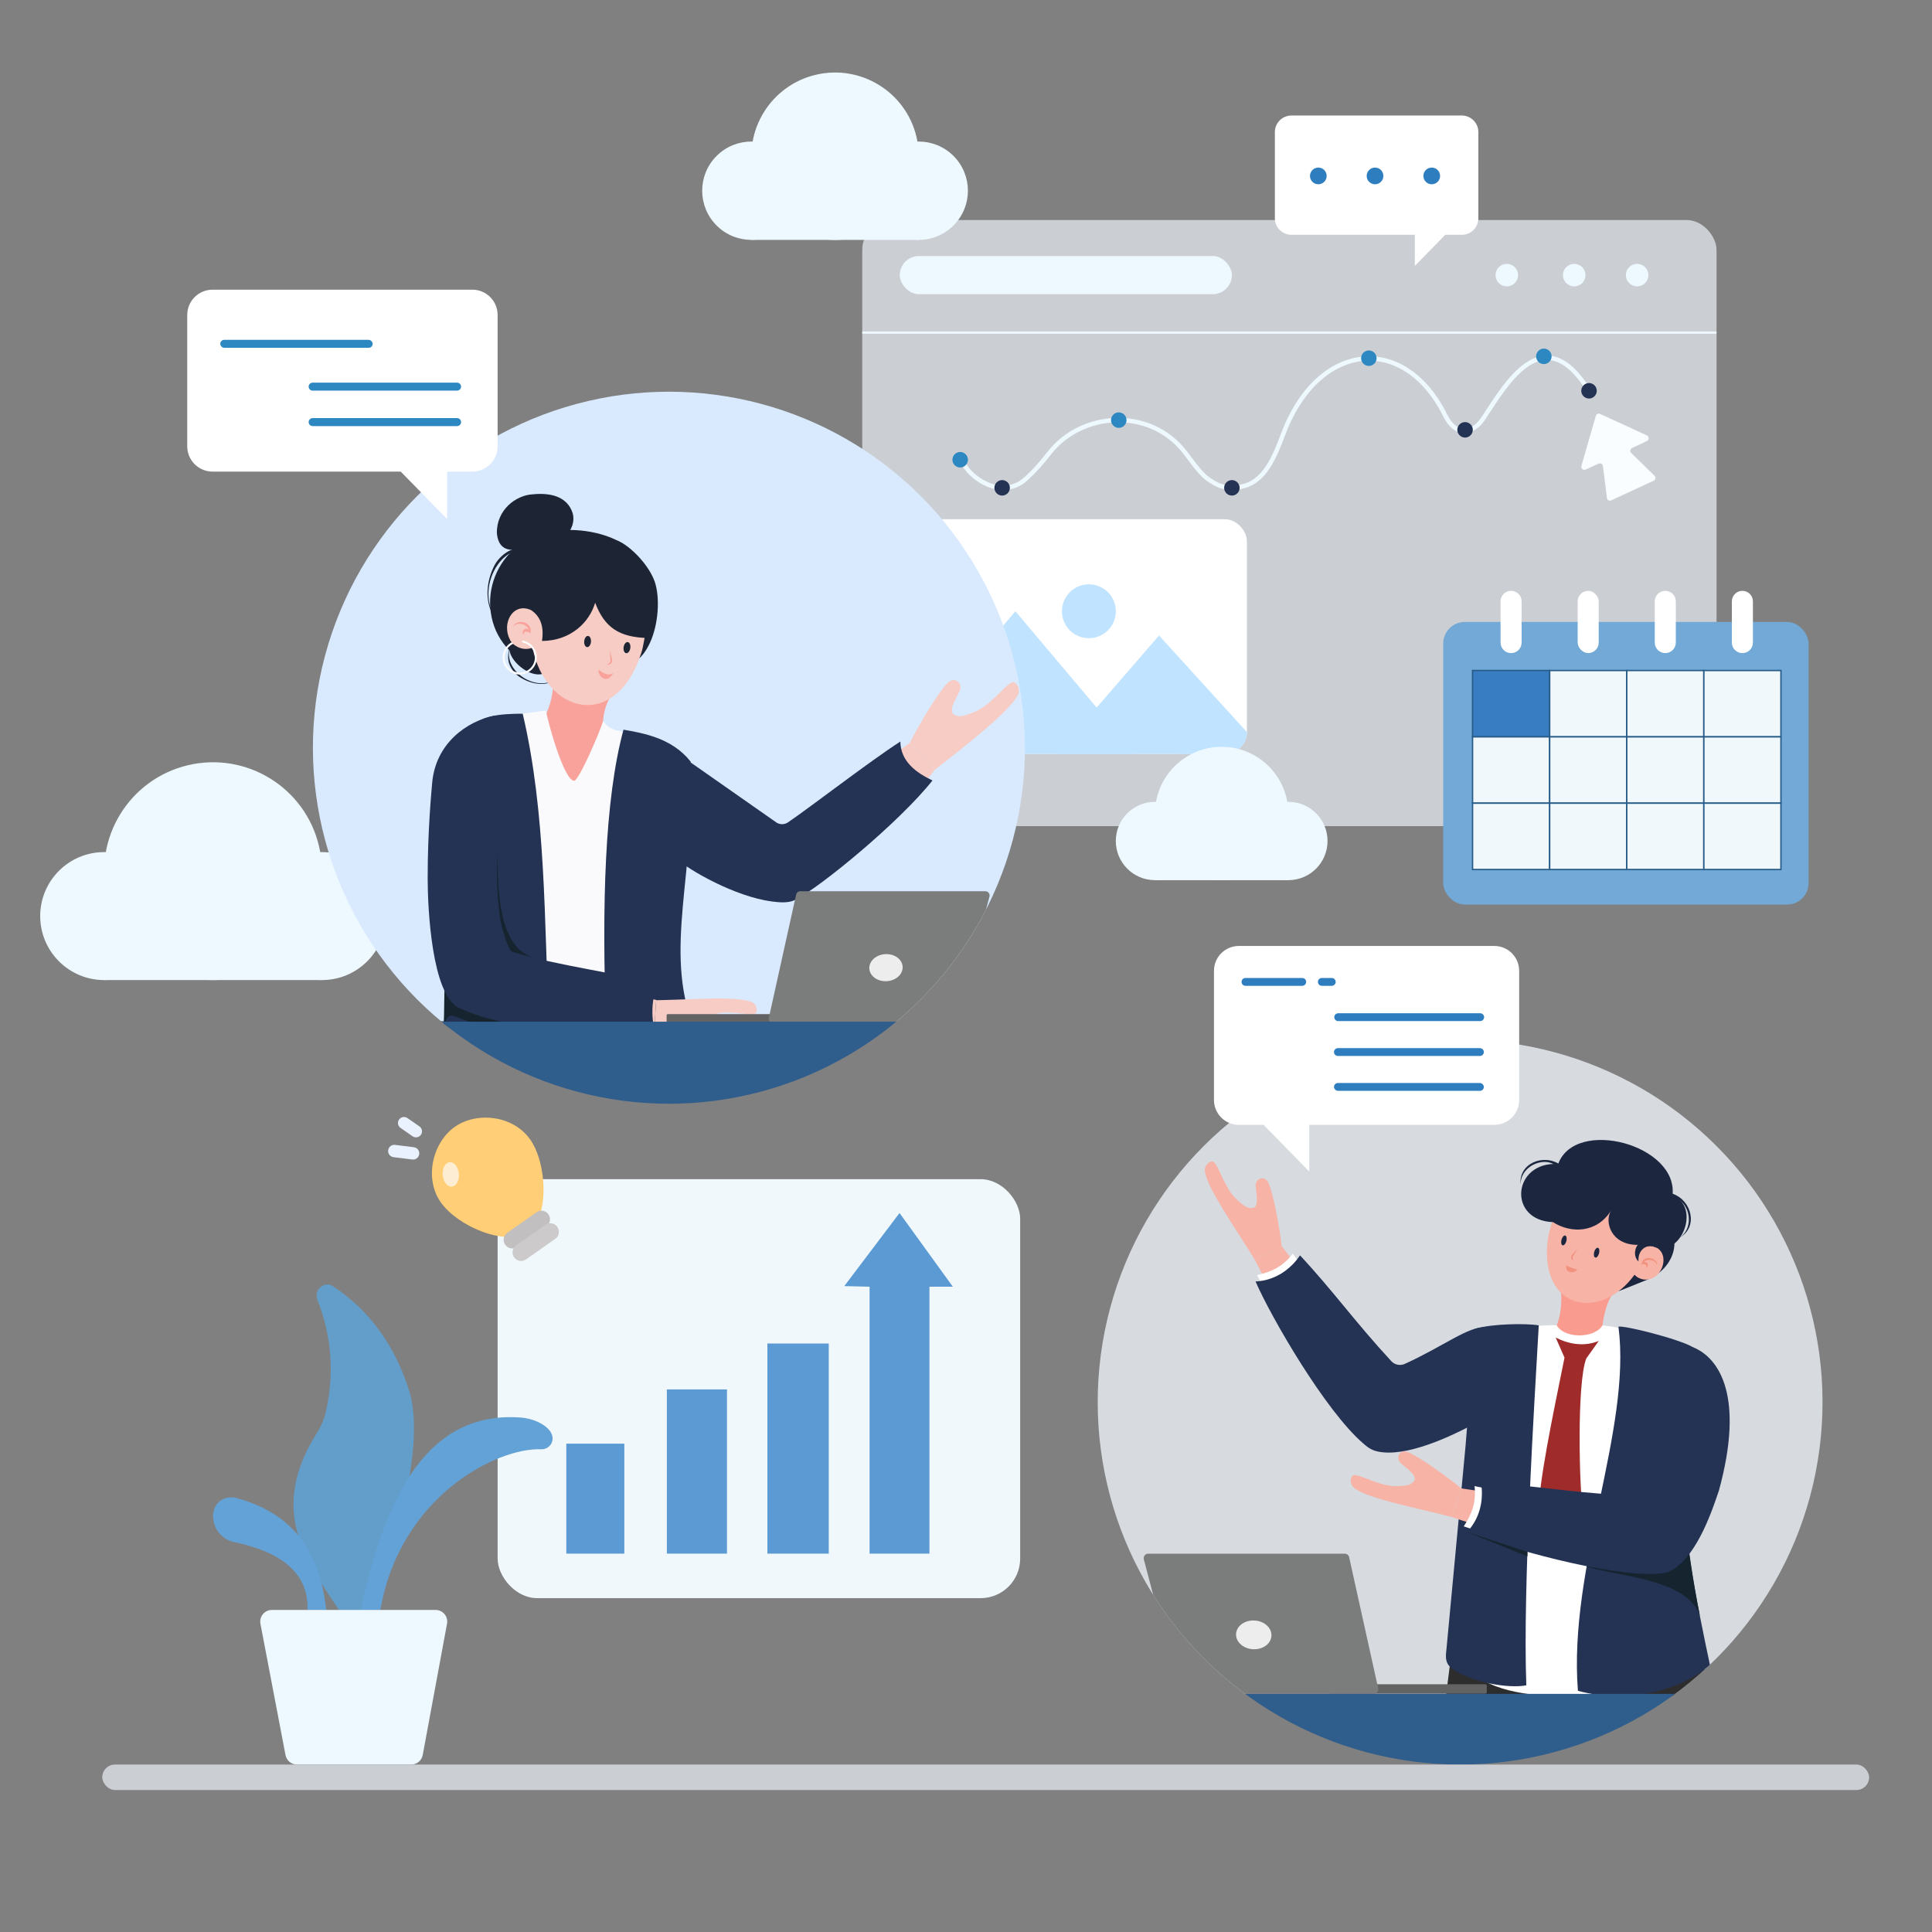 <svg xmlns="http://www.w3.org/2000/svg" viewBox="0 0 1000 1000"><rect x="0" y="0" width="1000" height="1000" fill="#808080" stroke="none"/><defs><clipPath id="a"><circle cx="346.23" cy="387.02" r="184.27" fill="none" transform="rotate(-45 346.237 387.014)"/></clipPath><clipPath id="b"><circle cx="755.76" cy="725.75" r="187.58" fill="none" transform="rotate(-45 755.758 725.755)"/></clipPath></defs><circle cx="53.93" cy="474.16" r="33.12" fill="#eef9ff"/><circle cx="166.65" cy="474.16" r="33.12" fill="#eef9ff"/><circle cx="110.29" cy="450.91" r="56.36" fill="#eef9ff" transform="rotate(-13.28 110.312 451.003)"/><rect width="112.72" height="35.79" x="53.93" y="471.48" fill="#eef9ff"/><rect width="442.17" height="313.71" x="446.3" y="113.89" fill="#cbced3" rx="15.48" ry="15.48"/><rect width="172.97" height="121.44" x="472.42" y="268.76" fill="#fff" rx="11.29" ry="11.29"/><path fill="#c0e3ff" d="m472.42,378.91l53.15-62.52,62.27,73.81c-30.88.07-99.56.09-103.39.17-6.69.14-12.32-5.38-12.03-11.46Z"/><path fill="#c0e3ff" d="m645.38,378.91l-45.47-49.97-53.02,61.26c30.88.07,82.64.09,86.47.17,6.69.14,12.32-5.38,12.03-11.46Z"/><circle cx="563.6" cy="316.39" r="13.95" fill="#c0e3ff"/><rect width="270.46" height="216.86" x="257.58" y="610.34" fill="#f0f8fc" rx="20.48" ry="20.48"/><rect width="30.03" height="56.92" x="293.12" y="747.24" fill="#5b9ad3"/><rect width="31.12" height="85" x="345.16" y="719.16" fill="#5b9ad3"/><rect width="31.76" height="108.76" x="397.2" y="695.4" fill="#5b9ad3"/><polygon fill="#5b9ad3" points="481.08 804.16 450.09 804.16 450.09 666 437 665.68 465.59 627.86 493.19 666 481.08 666 481.08 804.16"/><g fill="none" clip-path="url(#a)"><rect width="404.96" height="330.24" x="142.46" y="198.21" fill="#d9eaff"/><path fill="#1d2535" d="m263.08,325.41c-20.86-11.93-6.42-45.85,11.94-40.43-2.98-1.5-7.94-1.38-10.67-.23-3.31,1.4-6.69,4.53-8.44,7.92-4.35,8.45-4.64,17.96-1.36,24.38.05.11.62,1.31.67,1.42,1.81,3.26,4.51,5.15,7.85,6.95Z"/><path fill="#1d2535" d="m291.7,346.89c-8.56,15.08-31.84,2.15-27.83-11.42-1.08,2.17-1.07,5.93-.31,8.06.92,2.59,3.04,5.33,5.36,6.85,5.79,3.79,12.37,4.57,16.86,2.47.07-.03.92-.39.99-.43,2.28-1.18,3.63-3.11,4.92-5.53Z"/><path fill="#1d2535" d="m267.17,284.47c-5.98.75-9.41-1.97-9.99-8.57-.18-12.05,9.87-19.53,18.4-20.03,11.51-1.18,18.34,2.46,20.7,9.37,1.57,4.61-.73,9.87-3.4,11.64l-25.71,7.6Z"/><path fill="#1d2535" d="m282.19,348.23c-6.29,3.58-17.4-4.74-18.47-11.5-4.77-4.9-7.85-10.64-9.25-17.2-2.73-12.8,1.59-26.11,11.21-34.98,4.07-3.75,8.92-6.73,14.17-7.93,8.85-3.51,26.23-3.43,39.28,2.96,7.37,2.85,18,14.08,20.27,23.2,2.35,9.21.91,22.59-3.68,31.35-2.54,4.89-5.67,8.29-9.69,9.41l-43.86,4.67"/><path fill="#f9a29b" d="m317.68,358.09l-31.68-8.08c1.21,8.05-1.79,18.47-6.37,25,4.38,5.69,9.4,33.41,15.19,34.63,6.17,1.29,13.15-24.2,19-27.33-2.99-6.75-1.96-16.57,3.86-24.23Z"/><path fill="#f7ccc4" d="m331.84,338.24c-13.11,40.45-49.56,31.24-56.19-3.02-5.56,2.3-13.44-1.31-13.2-10.8.48-7.64,6.94-12.65,14.51-7.44l1.25-14.23,58.12,4.16-1.26,13.66c-1.02,7.32-2.05,14.26-3.22,17.67Z"/><path fill="#f9a29b" d="m265.59,324.38c1.11-3.47,7.97-3.41,9.11,1.21l-.26,3.26c.1-5.82-6.45-7.62-8.85-4.47Z"/><path fill="#f9a29b" d="m274.57,327.02c-.11-.34-.16-.7-.37-.87-2.62-2.12-4.6.82-3.18,2.52.03-.91-.02-2.71,3.52-1.13l.02-.52Z"/><path fill="#1d2535" d="m305.88,332.2c.13-1.6-.54-2.96-1.51-3.04-.97-.08-1.86,1.15-1.99,2.75-.13,1.6.54,2.96,1.51,3.04.97.08,1.86-1.15,1.99-2.75Z"/><path fill="#1d2535" d="m326.25,335.47c.23-1.59-.35-2.99-1.31-3.13-.96-.14-1.93,1.03-2.16,2.62s.35,2.99,1.31,3.13,1.93-1.03,2.16-2.62Z"/><path fill="#f9a29b" d="m315.55,336.59c.59,1.79,1.33,4.64,1.3,5.22,0,1.01-.76,2.38-2.59,2.21,1.11-.68,1.76-1.41,1.7-2.23.04-.74-.23-3.23-.42-5.2Z"/><path fill="#f9a29b" d="m317.61,348.26c-2.99,2.07-6.28-.32-7.67-1.66-.14.44-.14,1.55.25,2.4.8,1.72,2.9,3.11,4.83,2.11,1-.51,1.98-2.05,2.58-2.85Z"/><path fill="#1d2535" d="m275.17,315.92c3.88,2.86,6.66,7.39,5.36,15.84,15.03-.1,24.61-9.78,27.52-19.8,4.81,12.74,12.38,17.97,27.36,18.26l3.38-24.3-62.85-7.37-.76,17.38Z"/><path fill="#fafafc" d="m252.35,374.24c4.48-3.89,19.76-4.82,30.17-6.48,1.3,6.62,9.18,35.67,14.58,36.4,2.32.31,12.99-24.31,15.11-31.02,2.05,3.06,4.77,4.63,7.99,5.08,17.59,3.94,29.63,20.21,28.21,38.17-1.68,21.2.91,78.13,5.49,113.25l-113.59-1.46,2.02-81.21,10.02-72.72"/><path fill="#243354" d="m270.55,369.41c12.1,51.4,11.07,106.45,13.67,162.78h-54.51c3.66-64.21-10.77-139.01,13.86-154.52,3.63-7.28,15.49-8.26,26.98-8.26Z"/><path fill="#fcfcfc" d="m270.05,331.49c-4.86-.57-9.26,2.91-9.83,7.76-.57,4.86,2.91,9.26,7.76,9.83s9.26-2.91,9.83-7.76c.57-4.86-2.91-9.26-7.76-9.83Zm-1.94,16.58c-4.3-.5-7.38-4.4-6.88-8.7.5-4.3,4.4-7.38,8.7-6.88,4.3.5,7.38,4.4,6.88,8.7-.5,4.3-4.4,7.38-8.7,6.88Z"/><path fill="#f7ccc4" d="m270.72,332.92c-.97-1.06-.55-2.19.32-2.7l-7.01.95c.67,1.23,1.57,2.14,2.6,2.89l4.09-1.14Z"/><path fill="#f7ccc4" d="m370.45,411.01l28.58,19.89c3.03,1.38,5.74.36,6.72-.29l65.09-46.02,12.88,13.97c-15.86,22.51-63.46,57.51-74.69,62.74-2.89,1.35-8.07,3.12-11.14,2.27-9.89-2.76-38.14-23.92-45.99-28.95l18.56-23.61Z"/><path fill="#f7ccc4" d="m483.72,398.55c18.22-14.24,37.94-29.69,42.98-38.51,1.86-3.29-.63-7.36-2.73-6.92-4.52,1.81-11.38,12.74-21.24,16.04-2.96.95-6.09,2.71-9.32.42-2.61-2.7,2.81-10.03,3.59-12.64.57-1.9-.33-4-2.18-4.74-1.22-.48-2.77-.34-4.57,1.49-4.42,4.53-13.66,19.74-19.41,30.87l12.88,13.97Z"/><path fill="#243354" d="m357.25,394.48l44.76,31.34c1.83,1.09,4.08,1.03,5.85-.17,11.43-7.75,42.19-31.55,58.16-41.82.18,10.3,8.13,16.1,16.63,20.14-16.93,21.38-57.9,55.19-71.18,61.86-3.48,1.75-8.3,1.25-12.12.75-18.74-2.5-42.69-16.07-49.15-22.14l7.05-49.95Z"/><path fill="#243354" d="m322.72,377.68c10.06,1.8,24.97,4.17,34.75,16.52,3.02,56.88-14.41,97.19,1.73,137.99l-45.47-.55c-2.32-63.35-.75-117.91,8.99-153.97Z"/><path fill="#f7ccc4" d="m256.06,433.95l.3,61.96c1.18,3.11,3.83,4.3,4.99,4.52l78.29,17.12-.92,14.65c-27.67-.98-80.97-6.54-92.64-10.71-3-1.07-7.18-4.06-9.52-6.22-14.25-13.14-9.86-73.36-9.86-82.55l29.36,1.23Z"/><path fill="#f7ccc4" d="m339.63,517.72c19.74-.36,41.22-2.26,49.3.87,3,1.18,3.54,5.22,1.91,6.06-3.97,1.23-14.4-2.33-22.71.79-2.47.96-5.5,1.48-6.41,4.73-.28,3.19,7.26,5.13,9.18,6.45,1.4.96,1.93,2.83,1.1,4.31-.55.97-1.65,1.72-3.83,1.47-5.36-.62-19.67-5.74-29.47-10.02l.92-14.65Z"/><path fill="#162430" d="m229.71,532.19l.69-41.38,49.24,7.93,3.94,30.09c-44.53,12.05-50.57-14.56-53.86,3.36Z"/><path fill="#162430" d="m257.5,436.9l-1.14,59,23.28.66c-20.2-3.19-22.44-29.04-22.14-59.66Z"/><path fill="#243354" d="m340.05,536.4c-2.61-4.37-4.01-19.58.92-26.61-19.64-6.15-53.13-9.88-75.77-17.15-2.5-.8-5.94-14.47-6.32-17.06-5.94-40.5,5.85-91.34-2.83-105.17-14.09,2.73-30.68,14.16-32.38,35.03-.32,3.93-2.36,24.6-2.31,49.5.03,16.25,2.27,59.25,15.72,66.47,21.94,10.89,67.29,15,102.96,15Z"/><g><rect width="77.15" height="4.59" x="345.04" y="524.91" fill="#636363" rx=".63" ry=".63"/><path fill="#7b7c7c" d="m493.19,529.63h-93.1c-1.41,0-2.46-1.31-2.16-2.68l14.15-63.92c.22-1.01,1.12-1.73,2.16-1.73h95.77c1.41,0,2.46,1.31,2.16,2.68l-16.82,63.92c-.22,1.01-1.12,1.73-2.16,1.73Z"/><path fill="#ededed" d="m467.21,500.5c-.13-3.87-4.1-6.85-8.86-6.65-4.76.2-8.52,3.5-8.39,7.37.13,3.87,4.1,6.85,8.86,6.65,4.76-.2,8.52-3.5,8.39-7.37Z"/></g><rect width="404.13" height="65.97" x="143.29" y="528.83" fill="#2f5d8c"/></g><g fill="none" clip-path="url(#b)"><rect width="430.08" height="346.4" x="539.74" y="530.37" fill="#d7dbe0"/><path fill="#f99b8f" d="m807.48,665.4l26.77,5.05c-3.87,5.83-6.04,18.72-4.84,25.48-11.33,5.88-20.13,3.81-26.77-5.05,4.78-4.18,6.6-17.39,4.84-25.48Z"/><path fill="#1c273f" d="m837.77,668.35l15.1-6.07c9.02-3.94,13.75-11.53,13.82-18.61l-16.2-4.54-12.72,29.22Z"/><path fill="#f7b3a6" d="m801.11,641.75c-4.47,36.3,27.3,42.36,44.91,18.06,3.5,3.82,10.96,3.86,14.22-3.62,2.4-6.13-.81-12.38-8.61-11.07l4.2-11.55-46.83-17.87-3.98,11.11c-1.86,6.07-3.58,11.87-3.9,14.95Z"/><path fill="#f2917e" d="m857.74,654.98c.4-3.11-4.98-5.55-7.54-2.36l-.98,2.63c2.04-4.57,7.8-3.6,8.52-.27Z"/><path fill="#f2917e" d="m849.78,653.79c.21-.23.38-.49.6-.54,2.81-.7,3.29,2.31,1.57,3.12.31-.72,1-2.11-2.34-2.16l.17-.42Z"/><polygon fill="#2d2d2d" points="885.06 877.97 879.84 851.76 751.3 855.22 748.4 877.97 885.06 877.97"/><path fill="#1c273f" d="m806.5,602.48c-23.65-1.4-26.34,29.23-2.73,30.08,9.49,6.04,22.76,5.63,30.02-5.85-3.45,5.88.18,17.75,13.99,17.64-1.1.68-2.88,5.6.28,8.56-.31-6.53,4.4-8.43,7.34-7.88,14.86,6.89,25.27-20.97,10.26-26.1,3.34-26.33-50.2-40.74-59.16-16.46Z"/><path fill="#fff" d="m829.45,686c13.33,1.5,23.73,5.07,30.79,8.76,10.18,7.46,15.57,19.01,14.72,30.22-.23,3.04-9.18,24.84-9.7,27.84-2.29,13.3,12.64,83.96,17.05,107.75-27.14,18.61-101.28,25.63-121.11,4.13,4.95-44.05,0-130.04,10.51-165.56-.72-4.14,2.11-8.87,6.19-9.88,5.61-1.38,18.72-3.8,27.87-3.27,3.9,6.98,19.58,6.92,23.67,0Z"/><path fill="#1c273f" d="m808.6,608.23c-3.83-12.1-21.64-6.55-21.53,4.74-1.09-10.81,12-16.19,20.72-9.96.97,1.85.46,3.25.81,5.21Z"/><path fill="#1c273f" d="m860.9,620.2c12.06-3.95,17.94,13.75,8.71,20.25,9.41-5.42,6.14-19.19-4-22.63-2.07.29-2.9,1.52-4.71,2.38Z"/><path fill="#1c273f" d="m810.71,642.52c.4-1.38.18-2.72-.49-2.98-.68-.26-1.55.65-1.96,2.03-.4,1.38-.18,2.72.49,2.98.68.26,1.55-.65,1.96-2.03Z"/><path fill="#1c273f" d="m827.63,648.86c.4-1.38.18-2.72-.49-2.98s-1.55.65-1.96,2.03-.18,2.72.49,2.98c.68.26,1.55-.65,1.96-2.03Z"/><path fill="#f7b3a6" d="m739.89,711.12l-19.22,2.51c-3.53.26-5.86-1.77-6.59-2.79l-50.66-65.82-13.93,7.07c13.34,26.27,44.6,76.58,53.85,85.97,2.38,2.42,6.89,6.11,10.27,6.4,10.88.93,26.31-.82,36.01-2.91l-9.73-30.43Z"/><path fill="#f7b3a6" d="m649.49,652.08c-10.99-17.9-24.33-36.56-25.82-45.67-.54-3.39,2.87-6.06,4.52-5.02,3.27,2.97,5.64,14.45,12.98,20.39,2.21,1.75,4.32,4.24,7.8,3.32,3.08-1.47.79-9.42.96-11.89.12-1.8,1.55-3.3,3.36-3.34,1.19-.03,2.47.59,3.41,2.72,2.32,5.25,5.36,21.13,6.72,32.43l-13.93,7.07Z"/><path fill="#f2917e" d="m816.66,646.51c-1.18,1.07-2.92,2.85-3.15,3.29-.43.74-.44,2.07.98,2.71-.53-.96-.7-1.77-.31-2.35.28-.56,1.53-2.27,2.49-3.64Z"/><path fill="#f2917e" d="m810.64,654.88c1.31.71,4.16,2.09,5.79,2.12-.18.35-.84,1.02-1.58,1.29-1.51.55-3.42.1-4-1.33-.31-.76-.2-1.85-.21-2.08Z"/><path fill="#243354" d="m872.68,760.02c-5.56,15.7,6.57,74.56,12.38,101.72-14.86,13.32-42.98,20.4-68.33,13.41-5.08-64.05,27.91-135.34,20.98-188.45,2.54-.87,31.35,6.31,38.65,10.65,8.7,9.89,6.7,34.65-3.68,62.68Z"/><path fill="#243354" d="m758.64,747.61l-9.9,105.39c-.18,2.85-1.49,7.39,2.62,10.49,9.76,7.36,29.78,10.64,38.66,8.82-1.89-50.71,4.23-146.77,6.44-186.31-6.28-1.09-24.04-.92-32.98,1.79l-4.86,59.82Z"/><path fill="#fff" d="m653.82,666.05l-3.16-6.05c8.07-1.84,13.35-4.58,18.51-11.1l5.02,7.26"/><path fill="#243354" d="m760.16,738.55c-8.4,4.3-32.4,16.19-47.4,12.67-3.42-.8-5.43-2.61-7.18-4.12-19.55-16.82-47.57-65.09-55.71-83.8,11.8-.63,19.34-8.02,23.02-13.52,17.13,18.36,28.63,34.64,47.26,54.76,1.76,1.9,4.56,2.49,6.92,1.43,19.78-8.93,33.33-19.84,41.95-18.92"/><path fill="#162430" d="m879.84,836.29c-3.44-17.06-6.04-35.24-8.15-54.03l-50.42,28.39c10.5,4.85,52.08,5.53,58.57,25.64Z"/><path fill="#a02b2b" d="m827.51,694.08l-6.45,9.07c-4.87,12.28-3.84,66.63-1.44,83.1l-11.76,10.36-11.79-11.33c.48-18.75,7.38-51.26,13.72-82.57l-4.56-10.37c6.99,3.49,14.69,4.78,22.26,1.74Z"/><path fill="#f7b3a6" d="m857.34,764.84l-12.08,15.16c-2.36,2.64-5.45,2.8-6.68,2.57l-82.16-12.16-5.11,14.76c27.84,9.63,85.28,24.11,98.46,24.44,3.39.09,9.2-.39,11.83-2.52,8.47-6.89,18.36-18.86,23.89-27.11l-28.14-15.13Z"/><path fill="#f7b3a6" d="m751.3,785.17c-20.34-5.24-42.9-9.4-50.3-14.92-2.74-2.07-2.14-6.35-.24-6.75,4.42-.14,14.1,6.48,23.5,5.65,2.81-.28,6.06.05,7.92-3.03,1.19-3.19-5.98-7.33-7.57-9.22-1.16-1.38-1.18-3.45.09-4.73.84-.84,2.18-1.29,4.34-.41,5.32,2.17,18.53,11.48,27.36,18.66l-5.11,14.76Z"/><path fill="#fff" d="m764.11,792.21l-6.48-2.16c4.53-6.93,6.43-12.57,5.6-20.84l8.65,1.74"/><path fill="#243354" d="m861.58,727.29c-6.72,11.76-9.01,22.58-17.04,42.75-.96,2.41-3.38,3.93-5.97,3.78-27.38-1.53-46.96-5.26-72.04-6.57,1.17,6.51.88,17.06-7.17,25.72,18.85,7.81,72.55,23.07,98.29,21.59,2.31-.13,5-.23,8.02-2.02,13.24-7.88,20.97-32.07,24.03-41,13.31-48.51.39-68.61-13.35-74.2l-14.78,29.95Z"/><polygon fill="#162430" points="759.37 792.97 790.59 803.25 790.59 805.62 759.37 792.97"/><g><rect width="81.95" height="4.88" x="687.59" y="871.75" fill="#636363" rx=".67" ry=".67" transform="rotate(180 728.57 874.19)"/><path fill="#7b7c7c" d="m612.18,876.76h98.88c1.5,0,2.61-1.39,2.29-2.85l-15.03-67.89c-.24-1.07-1.19-1.84-2.29-1.84h-101.72c-1.5,0-2.61,1.39-2.29,2.85l17.87,67.89c.24,1.07,1.19,1.84,2.29,1.84Z"/><path fill="#ededed" d="m639.78,845.82c.14-4.11,4.35-7.27,9.41-7.06,5.06.21,9.05,3.72,8.91,7.83-.14,4.11-4.35,7.27-9.41,7.06-5.06-.21-9.05-3.72-8.91-7.83Z"/></g><rect width="379.97" height="36.56" x="566.17" y="876.76" fill="#2f5d8c"/></g><path fill="#ffce76" d="m274.39,589.76c-8.84-12.54-27.67-14.49-39.01-6.49-11.35,8-16.05,26.54-7.21,39.08,8.84,12.54,34.05,23.16,45.44,15.13,10.72-7.56,9.63-35.18.78-47.73Z"/><path fill="#c1bfbf" d="m277.68,627.45l-15.12,10.66c-2.01,1.41-2.49,4.19-1.07,6.19h0c1.41,2.01,4.19,2.49,6.19,1.07l15.12-10.66c2.01-1.41,2.49-4.19,1.07-6.19h0c-1.41-2.01-4.19-2.49-6.19-1.07Z"/><path fill="#cccaca" d="m282.28,633.96l-15.12,10.66c-2.01,1.41-2.49,4.19-1.07,6.19h0c1.41,2.01,4.19,2.49,6.19,1.07l15.12-10.66c2.01-1.41,2.49-4.19,1.07-6.19h0c-1.41-2.01-4.19-2.49-6.19-1.07Z"/><path fill="#fcf8f0" d="m237.5,607.48c-.32-3.49-2.44-6.15-4.75-5.94s-3.92,3.21-3.6,6.7c.32,3.49,2.44,6.15,4.75,5.94,2.31-.21,3.92-3.21,3.6-6.7Z" opacity=".76"/><path fill="#ebf2ff" d="m215.66,599.6c-.65.46-1.48.68-2.33.55l-9.71-1.21c-1.75-.27-2.96-1.9-2.69-3.65.27-1.75,1.9-2.96,3.65-2.69l9.71,1.21c1.75.27,2.96,1.9,2.69,3.65-.14.9-.63,1.66-1.32,2.14Z"/><path fill="#ebf2ff" d="m217.1,588.12c-1.11.78-2.64.77-3.75-.12l-6.19-4.31c-1.34-1.08-1.55-3.04-.47-4.38,1.08-1.34,3.04-1.55,4.38-.47l6.2,4.31c1.34,1.08,1.55,3.04.47,4.38-.19.23-.4.43-.63.59Z"/><path fill="#fff" d="m110.01,244.1h97.41l24.01,24.55.03-24.55h13.02c7.23,0,13.09-5.86,13.09-13.09v-67.98c0-7.23-5.86-13.09-13.09-13.09H110.01c-7.23,0-13.09,5.86-13.09,13.09v67.98c0,7.23,5.86,13.09,13.09,13.09Z"/><rect width="78.89" height="4.13" x="114.01" y="175.9" fill="#2d88c1" rx="2.07" ry="2.07" transform="rotate(180 153.45 177.965)"/><path fill="#2d88c1" d="m161.83,198.05h74.75c1.14,0,2.07.93,2.07,2.07h0c0,1.14-.93,2.07-2.07,2.07h-74.75c-1.14,0-2.07-.93-2.07-2.07h0c0-1.14.93-2.07,2.07-2.07Z"/><path fill="#2d88c1" d="m161.83,216.41h74.75c1.14,0,2.07.93,2.07,2.07h0c0,1.14-.93,2.07-2.07,2.07h-74.75c-1.14,0-2.07-.93-2.07-2.07h0c0-1.14.93-2.07,2.07-2.07Z"/><g><rect width="189.1" height="146.28" x="747.01" y="321.93" fill="#72a9d6" rx="11.13" ry="11.13"/><rect width="39.9" height="34.34" x="762.19" y="347.05" fill="#387dc1" stroke="#285d89" stroke-miterlimit="10" stroke-width=".73"/><rect width="39.9" height="34.34" x="802.1" y="347.05" fill="#f0f8fc" stroke="#285d89" stroke-miterlimit="10" stroke-width=".73"/><rect width="39.9" height="34.34" x="842" y="347.05" fill="#f0f8fc" stroke="#285d89" stroke-miterlimit="10" stroke-width=".73"/><rect width="39.9" height="34.34" x="881.91" y="347.05" fill="#f0f8fc" stroke="#285d89" stroke-miterlimit="10" stroke-width=".73"/><rect width="39.9" height="34.34" x="762.19" y="381.39" fill="#f0f8fc" stroke="#285d89" stroke-miterlimit="10" stroke-width=".73"/><rect width="39.9" height="34.34" x="802.1" y="381.39" fill="#f0f8fc" stroke="#285d89" stroke-miterlimit="10" stroke-width=".73"/><rect width="39.9" height="34.34" x="842" y="381.39" fill="#f0f8fc" stroke="#285d89" stroke-miterlimit="10" stroke-width=".73"/><rect width="39.9" height="34.34" x="881.91" y="381.39" fill="#f0f8fc" stroke="#285d89" stroke-miterlimit="10" stroke-width=".73"/><rect width="39.9" height="34.34" x="762.19" y="415.72" fill="#f0f8fc" stroke="#285d89" stroke-miterlimit="10" stroke-width=".73"/><rect width="39.9" height="34.34" x="802.1" y="415.72" fill="#f0f8fc" stroke="#285d89" stroke-miterlimit="10" stroke-width=".73"/><rect width="39.9" height="34.34" x="842" y="415.72" fill="#f0f8fc" stroke="#285d89" stroke-miterlimit="10" stroke-width=".73"/><rect width="39.9" height="34.34" x="881.91" y="415.72" fill="#f0f8fc" stroke="#285d89" stroke-miterlimit="10" stroke-width=".73"/><rect width="10.89" height="32.22" x="816.6" y="305.82" fill="#fff" rx="5.45" ry="5.45"/><path fill="#fff" d="m782.14,305.82h0c-3.01,0-5.45,2.44-5.45,5.45v21.33c0,3.01,2.44,5.45,5.45,5.45h0c3.01,0,5.45-2.44,5.45-5.45v-21.33c0-3.01-2.44-5.45-5.45-5.45Z"/><path fill="#fff" d="m861.95,305.82h0c-3.01,0-5.45,2.44-5.45,5.45v21.33c0,3.01,2.44,5.45,5.45,5.45h0c3.01,0,5.45-2.44,5.45-5.45v-21.33c0-3.01-2.44-5.45-5.45-5.45Z"/><path fill="#fff" d="m901.86,305.82h0c-3.01,0-5.45,2.44-5.45,5.45v21.33c0,3.01,2.44,5.45,5.45,5.45h0c3.01,0,5.45-2.44,5.45-5.45v-21.33c0-3.01-2.44-5.45-5.45-5.45Z"/></g><g><circle cx="388.9" cy="98.71" r="25.45" fill="#eef9ff" transform="rotate(-45 388.907 98.71)"/><circle cx="475.54" cy="98.71" r="25.45" fill="#eef9ff" transform="rotate(-45 475.54 98.715)"/><circle cx="432.22" cy="80.84" r="43.32" fill="#eef9ff" transform="rotate(-13.28 432.32 80.844)"/><rect width="86.64" height="27.51" x="388.9" y="96.65" fill="#eef9ff"/></g><g><circle cx="597.82" cy="435.29" r="20.28" fill="#eef9ff"/><circle cx="666.85" cy="435.29" r="20.28" fill="#eef9ff"/><circle cx="632.33" cy="421.06" r="34.51" fill="#eef9ff"/><rect width="69.03" height="21.92" x="597.82" y="433.66" fill="#eef9ff"/></g><g><path fill="#fff" d="m773.44,582.22h-95.78v24.14l-23.64-24.14h-12.8c-7.11,0-12.87-5.76-12.87-12.87v-66.85c0-7.11,5.76-12.87,12.87-12.87h132.23c7.11,0,12.87,5.76,12.87,12.87v66.85c0,7.11-5.76,12.87-12.87,12.87Z"/><path fill="#2e7ebf" d="m674.04,506.2h-29.38c-1.12,0-2.03.91-2.03,2.03h0c0,1.12.91,2.03,2.03,2.03h29.38c1.12,0,2.03-.91,2.03-2.03h0c0-1.12-.91-2.03-2.03-2.03Z"/><path fill="#2e7ebf" d="m689.32,506.2h-5.14c-1.12,0-2.03.91-2.03,2.03h0c0,1.12.91,2.03,2.03,2.03h5.14c1.12,0,2.03-.91,2.03-2.03h0c0-1.12-.91-2.03-2.03-2.03Z"/><path fill="#2e7ebf" d="m766.15,524.46h-73.51c-1.12,0-2.03.91-2.03,2.03h0c0,1.12.91,2.03,2.03,2.03h73.51c1.12,0,2.03-.91,2.03-2.03h0c0-1.12-.91-2.03-2.03-2.03Z"/><path fill="#2e7ebf" d="m766.01,542.51h-73.51c-1.12,0-2.03.91-2.03,2.03h0c0,1.12.91,2.03,2.03,2.03h73.51c1.12,0,2.03-.91,2.03-2.03h0c0-1.12-.91-2.03-2.03-2.03Z"/><rect width="77.57" height="4.06" x="690.47" y="560.56" fill="#2e7ebf" rx="2.03" ry="2.03"/></g><path fill="#fff" d="m668.44,121.53h63.87v16.1l15.77-16.1h8.54c4.74,0,8.58-3.84,8.58-8.58v-44.58c0-4.74-3.84-8.58-8.58-8.58h-88.17c-4.74,0-8.58,3.84-8.58,8.58v44.58c0,4.74,3.84,8.58,8.58,8.58Z"/><g><path fill="#639dc9" d="m193.56,835.16c16.68-51.96,24.7-90.37,18.76-113.58-7.87-26.37-22.35-44.21-39.97-55.84-4.52-2.99-10.09,1.95-8.03,7.16,7.32,18.53,8.75,37.62,4.47,57.26-.86,3.92-2.35,7.7-4.52,11.12-25.57,40.23-6.26,65.76,11.08,91.94l18.21,1.94Z"/><path fill="#63a2d6" d="m196.89,833.3c10.07-58.72,60.35-84.1,83.16-83.15,2.54.11,4.97-1.48,5.73-3.92,1.82-5.79-6.24-11.4-15.4-12.45-47.76-4.05-70.77,38.27-83.52,99.47l10.03.05Z"/><path fill="#63a2d6" d="m168.83,833.3c-3.79-35.52-21.92-51.03-46.04-57.83-1.71-.48-3.53-.6-5.26-.22-11.35,2.53-8.88,20.73,4.14,23.02,21.19,4.49,38.37,14.46,37.47,35.03h9.7Z"/></g><path fill="#eef9ff" d="m225.43,833.3h-84.69c-3.73,0-6.57,3.35-5.96,7.03l12.97,67.94c.48,2.92,3.01,5.06,5.96,5.06h59.15c2.97,0,5.5-2.16,5.97-5.09l12.57-67.94c.59-3.67-2.25-7-5.97-7Z"/><rect width="914.53" height="13.17" x="52.93" y="913.33" fill="#cbced3" rx="6.58" ry="6.58"/><g><path fill="none" stroke="#eef9ff" stroke-linecap="round" stroke-linejoin="round" stroke-width="2.28" d="m499.1,240.57c3.89,7.09,19.7,18.55,32.16,7.04,4.52-4.17,7.86-8.01,11.98-13.25,16.79-21.37,51.92-23.67,70.1-.26,2.63,3.39,7.68,10.84,11.82,13.77,4.72,3.35,7.79,4.49,12.26,4.52,13.73.09,20.1-9.59,26.38-26.74,17.87-48.9,62.81-53.91,84.33-10.46,5.21,10.53,13.93,9.89,19.55,1.48,11.64-17.41,30.96-52.56,54.81-14.39"/><path fill="#243354" d="m522.71,252.5c0-2.21-1.8-4.01-4.01-4.01s-4.01,1.8-4.01,4.01,1.8,4.01,4.01,4.01,4.01-1.8,4.01-4.01Z"/><path fill="#2d88c1" d="m500.99,237.96c0-2.21-1.8-4.01-4.01-4.01s-4.01,1.8-4.01,4.01,1.8,4.01,4.01,4.01,4.01-1.8,4.01-4.01Z"/><path fill="#2d88c1" d="m583.08,217.45c0-2.21-1.8-4.01-4.01-4.01s-4.01,1.8-4.01,4.01,1.8,4.01,4.01,4.01,4.01-1.8,4.01-4.01Z"/><path fill="#243354" d="m641.63,252.5c0-2.21-1.8-4.01-4.01-4.01s-4.01,1.8-4.01,4.01,1.8,4.01,4.01,4.01,4.01-1.8,4.01-4.01Z"/><path fill="#2d88c1" d="m712.52,185.4c0-2.21-1.8-4.01-4.01-4.01s-4.01,1.8-4.01,4.01,1.8,4.01,4.01,4.01,4.01-1.8,4.01-4.01Z"/><path fill="#243354" d="m762.32,222.48c0-2.21-1.8-4.01-4.01-4.01s-4.01,1.8-4.01,4.01,1.8,4.01,4.01,4.01,4.01-1.8,4.01-4.01Z"/><path fill="#2d88c1" d="m803.11,184.44c0-2.21-1.8-4.01-4.01-4.01s-4.01,1.8-4.01,4.01,1.8,4.01,4.01,4.01,4.01-1.8,4.01-4.01Z"/><path fill="#243354" d="m826.48,202.27c0-2.21-1.8-4.01-4.01-4.01s-4.01,1.8-4.01,4.01,1.8,4.01,4.01,4.01,4.01-1.8,4.01-4.01Z"/></g><path fill="#fafdff" d="m855.91,248.81l-21.92,10.18c-.98.46-2.12-.18-2.25-1.25l-2.05-16.48c-.13-1.07-1.26-1.7-2.24-1.26l-6.73,3.05c-1.24.56-2.57-.59-2.19-1.89l7.47-25.91c.27-.94,1.31-1.41,2.2-1.01l24.23,11.13c1.23.57,1.24,2.31.01,2.89l-7.69,3.63c-1.01.47-1.23,1.81-.43,2.58l12.04,11.75c.8.78.57,2.12-.44,2.59Z"/><line x1="446.3" x2="888.46" y1="172.15" y2="172.15" fill="none" stroke="#eef9ff" stroke-miterlimit="10" stroke-width="1.17"/><g><path fill="#eef9ff" d="m785.75,142.4c0-3.22-2.61-5.83-5.83-5.83s-5.83,2.61-5.83,5.83,2.61,5.83,5.83,5.83,5.83-2.61,5.83-5.83Z"/><path fill="#eef9ff" d="m820.63,142.4c0-3.22-2.61-5.83-5.83-5.83s-5.83,2.61-5.83,5.83,2.61,5.83,5.83,5.83,5.83-2.61,5.83-5.83Z"/><path fill="#eef9ff" d="m853.21,142.4c0-3.22-2.61-5.83-5.83-5.83s-5.83,2.61-5.83,5.83,2.61,5.83,5.83,5.83,5.83-2.61,5.83-5.83Z"/></g><rect width="171.9" height="19.75" x="465.72" y="132.52" fill="#eef9ff" rx="9.88" ry="9.88"/><path fill="#2e7ebf" d="m686.68,91.06c0-2.39-1.93-4.32-4.32-4.32s-4.32,1.93-4.32,4.32,1.93,4.32,4.32,4.32,4.32-1.93,4.32-4.32Z"/><path fill="#2e7ebf" d="m716.03,91.06c0-2.39-1.93-4.32-4.32-4.32s-4.32,1.93-4.32,4.32,1.93,4.32,4.32,4.32,4.32-1.93,4.32-4.32Z"/><path fill="#2e7ebf" d="m745.39,91.06c0-2.39-1.93-4.32-4.32-4.32s-4.32,1.93-4.32,4.32,1.93,4.32,4.32,4.32,4.32-1.93,4.32-4.32Z"/></svg>